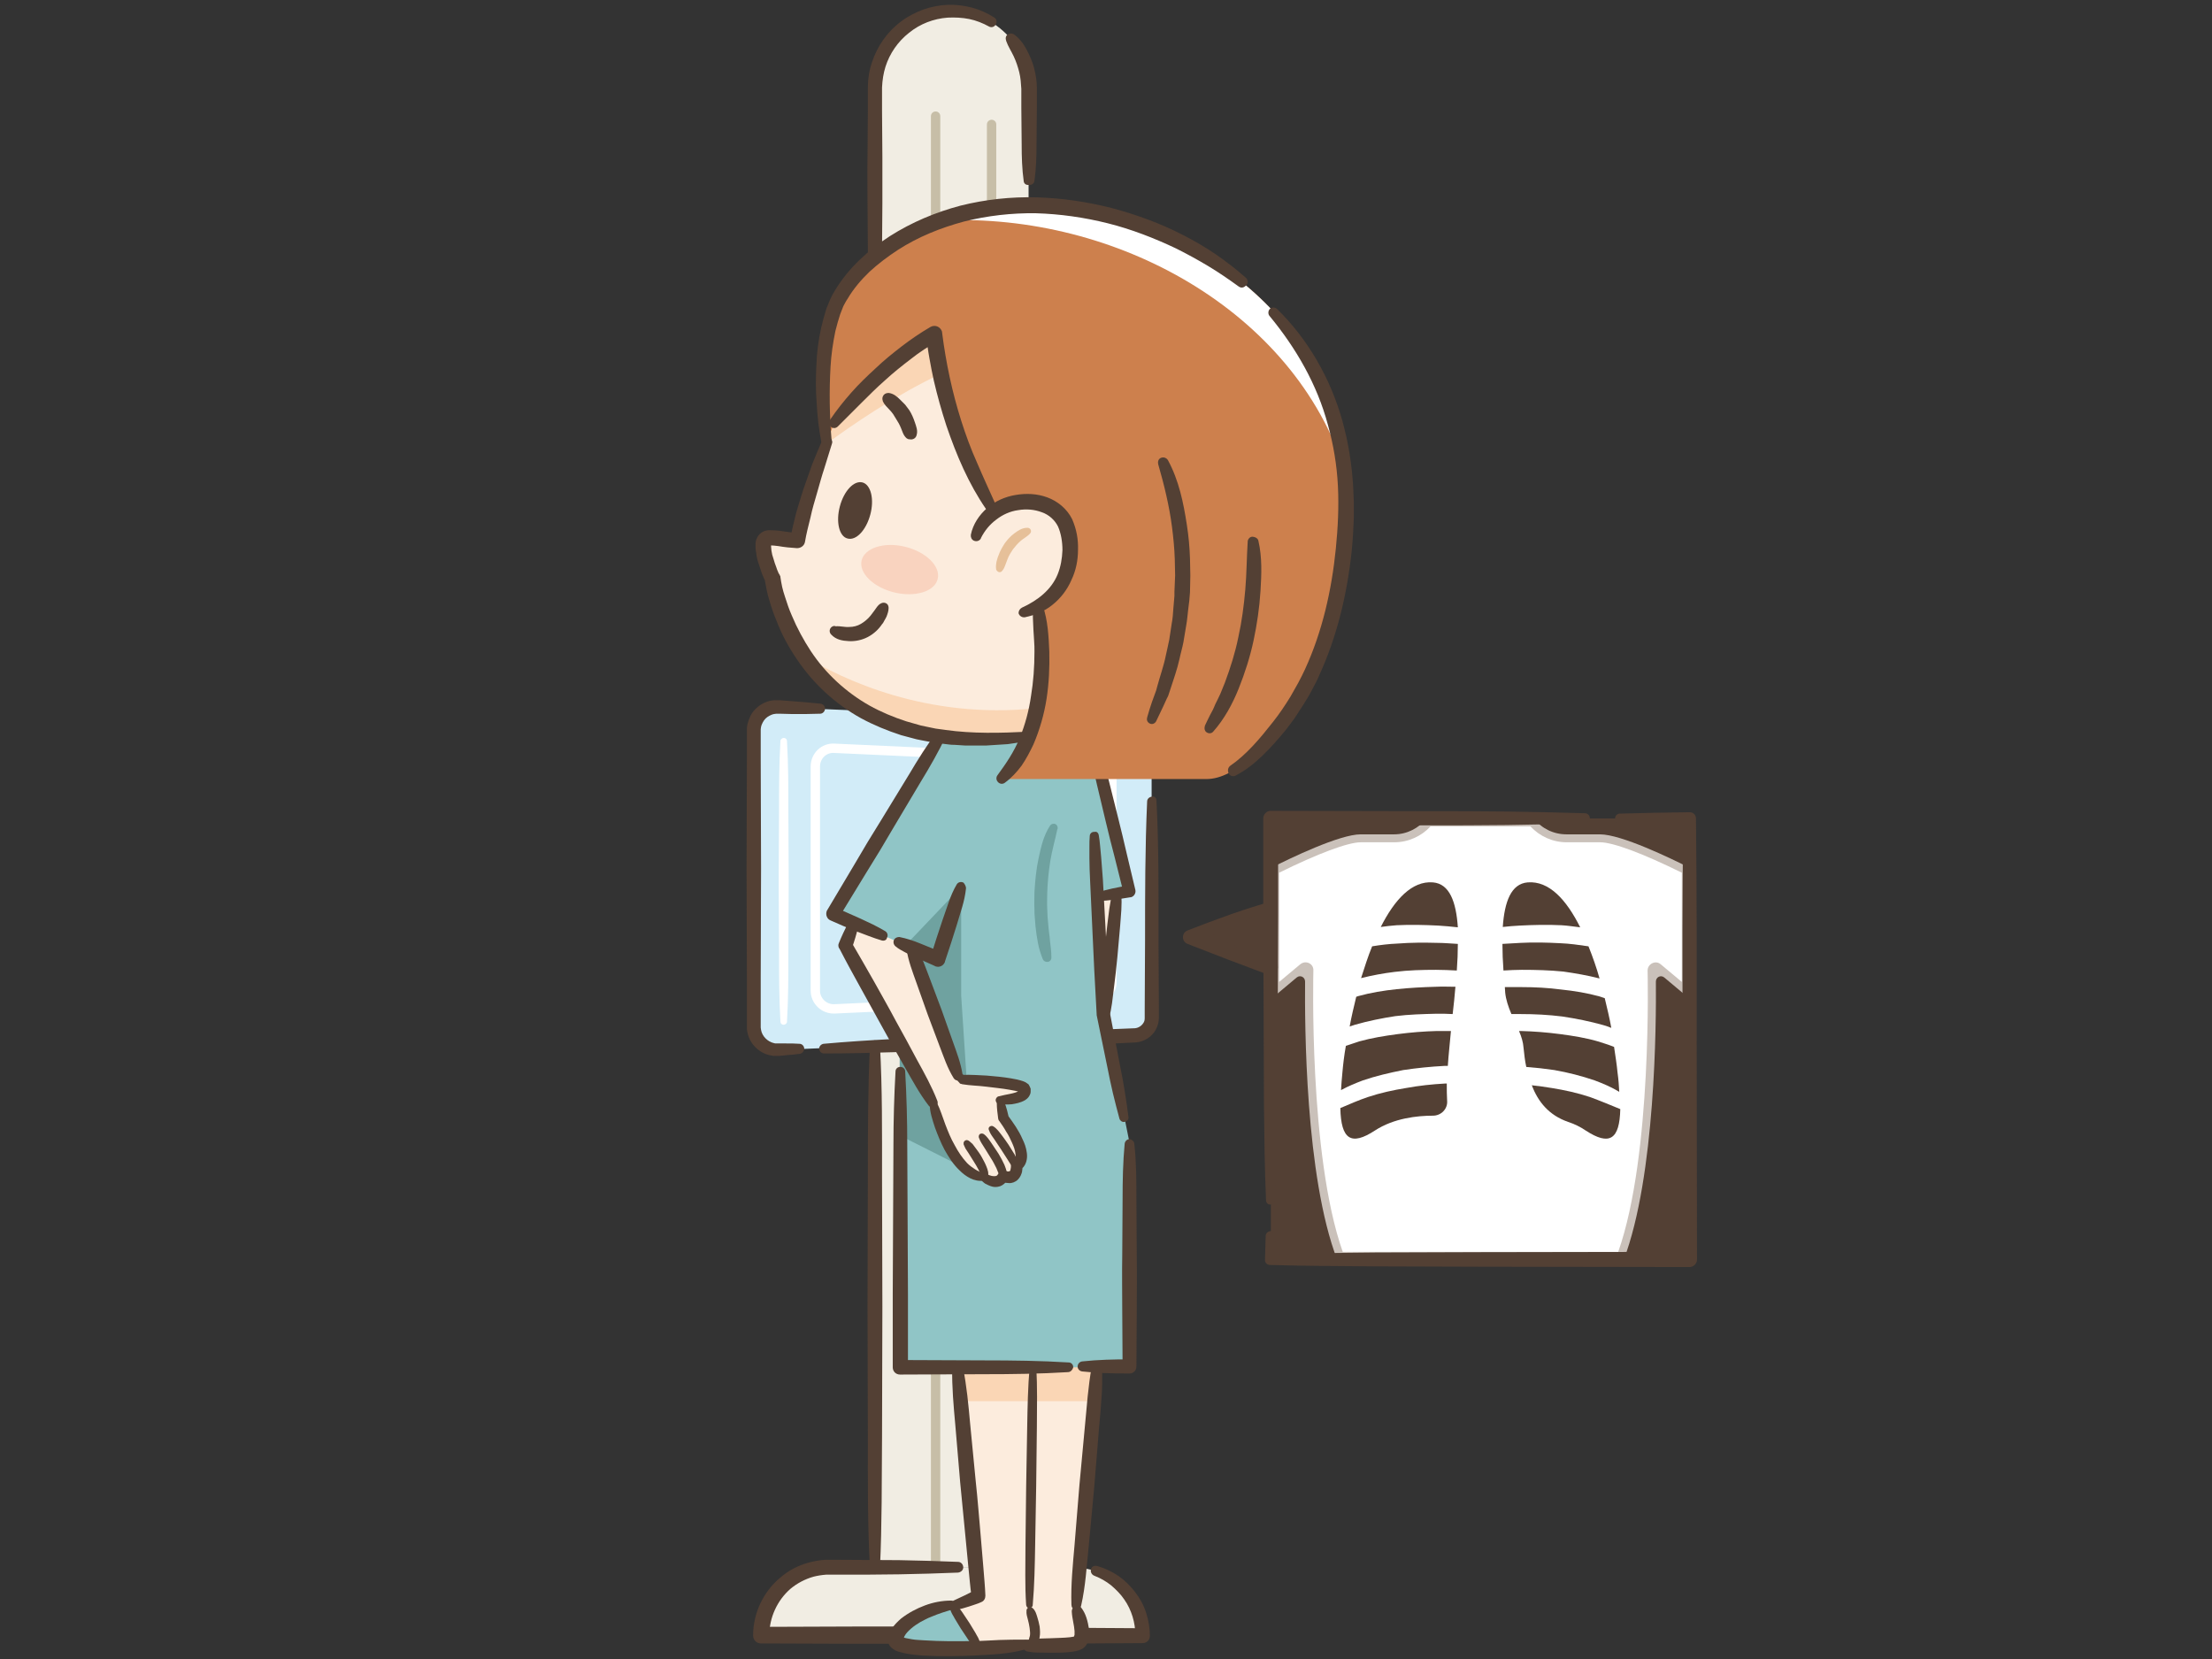 <?xml version="1.0" encoding="utf-8"?>
<!-- Generator: Adobe Illustrator 24.0.1, SVG Export Plug-In . SVG Version: 6.00 Build 0)  -->
<svg version="1.1" id="レイヤー_1" xmlns="http://www.w3.org/2000/svg" xmlns:xlink="http://www.w3.org/1999/xlink" x="0px"
	 y="0px" viewBox="0 0 640 480" style="enable-background:new 0 0 640 480;" xml:space="preserve">
<rect x="0" y="0" width="640" height="480" fill="#333333" stroke="none"/>
<style type="text/css">
	.st0{fill:#F1EDE3;}
	.st1{fill:#D2ECF8;}
	.st2{fill:none;stroke:#C7BEA7;stroke-width:2.706;stroke-linecap:round;stroke-linejoin:round;}
	.st3{fill:#534034;}
	.st4{fill:none;stroke:#FFFFFF;stroke-width:2.706;stroke-miterlimit:10;}
	.st5{fill:#FFFFFF;}
	.st6{fill:#90C5C6;}
	.st7{fill:#FCECDD;}
	.st8{fill:#6FA2A0;}
	.st9{fill:#FAD6B5;}
	.st10{fill:#CD804D;}
	.st11{fill:#F9D3BF;}
	.st12{fill:#E6C099;}
	.st13{fill:#CAC1BA;}
</style>
<g>
	<g>
		<g>
			<g>
				<path class="st0" d="M330.6,473.3H220.2c0-5.4,2.2-10.4,5.8-13.9c3.6-3.6,8.5-5.8,14-5.8h13.2h57.7
					C321.8,453.6,330.6,462.4,330.6,473.3z"/>
				<polygon class="st0" points="297.6,300.7 297.6,453.6 253.2,453.6 253.2,302.5 				"/>
				<path class="st1" d="M333.2,214.1v80.1c0,2.8-2.2,5.1-5,5.2l-30.5,1.3l-44.5,1.9l-28.1,1.2c-3.8,0.1-7.1-2.9-7.1-6.8v-85.6
					c0-3.9,3.2-6.9,7.1-6.8l28.1,1.2l44.5,1.9l30.5,1.3C331,209,333.2,211.3,333.2,214.1z"/>
				<path class="st0" d="M297.6,207.6L297.6,207.6l-44.5-1.8v0V26.1c0-10.4,6.9-20,17.1-22.3c14.5-3.2,27.4,7.7,27.4,21.7V207.6z"/>
			</g>
			<line class="st2" x1="270.7" y1="206.3" x2="270.7" y2="33.6"/>
			<line class="st2" x1="286.9" y1="206.3" x2="286.9" y2="36"/>
			<line class="st2" x1="270.7" y1="453.6" x2="270.7" y2="301.7"/>
			<line class="st2" x1="286.9" y1="453.6" x2="286.9" y2="301.7"/>
			<g>
				<g>
					<path class="st3" d="M296.2,453.6c-0.7-12.7-0.6-25.5-0.6-38.2l-0.1-38.2l0.1-38.2c0.1-12.7,0-25.5,0.6-38.2
						c0-0.8,0.7-1.4,1.5-1.4c0.7,0,1.3,0.6,1.4,1.4c0.7,12.7,0.6,25.5,0.6,38.2l0.1,38.2l-0.1,38.2c0,12.7,0,25.5-0.6,38.2
						c0,0.8-0.7,1.4-1.5,1.4C296.8,454.9,296.3,454.3,296.2,453.6z"/>
				</g>
				<g>
					<g>
						<path class="st3" d="M286.2,7.7c-1.8-1-3.8-1.8-5.8-2.2c-2-0.4-4.1-0.5-6.2-0.4c-4.1,0.3-8,1.8-11.2,4.4
							c-3.2,2.5-5.6,6-6.8,9.8c-0.6,1.9-0.9,3.9-1,6l0,6.7l0.1,13.4c0,4.5,0,8.9,0,13.4l-0.1,13.4c0,4.5-0.1,8.9-0.6,13.4
							c-0.1,0.8-0.8,1.4-1.6,1.3c-0.7-0.1-1.2-0.6-1.3-1.3c-0.5-4.5-0.6-8.9-0.6-13.4L251,58.7c0-4.5-0.1-8.9,0-13.4l0.1-13.4l0-6.7
							c0-2.4,0.4-4.9,1.2-7.2c1.5-4.6,4.4-8.8,8.3-11.7c1.9-1.5,4.1-2.6,6.4-3.5c2.3-0.8,4.7-1.3,7.1-1.4c2.4-0.1,4.8,0.2,7.1,0.8
							c2.3,0.6,4.5,1.6,6.5,2.9c0.7,0.4,0.8,1.3,0.4,2C287.6,7.9,286.8,8,286.2,7.7L286.2,7.7z"/>
					</g>
				</g>
				<g>
					<g>
						<path class="st3" d="M296.2,52.5c-0.5-3.6-0.6-7.2-0.6-10.7L295.5,31c0-1.8,0-3.6,0-5.3c-0.1-1.6-0.2-3.2-0.6-4.8
							c-0.4-1.6-0.9-3.1-1.6-4.6c-0.7-1.5-1.6-2.8-2.2-4.5l0-0.1c-0.3-0.8,0-1.6,0.8-1.9c0.5-0.2,1-0.1,1.4,0.1
							c1.6,1.1,2.8,2.7,3.7,4.4c0.9,1.7,1.7,3.5,2.2,5.4c0.5,1.9,0.8,3.8,0.8,5.8l0,5.4l-0.1,10.7c0,3.6-0.1,7.2-0.6,10.7
							c-0.1,0.8-0.8,1.3-1.6,1.2C296.8,53.6,296.3,53.1,296.2,52.5z"/>
					</g>
				</g>
				<g>
					<path class="st3" d="M254.6,302.5c0.7,12.6,0.6,25.2,0.6,37.8l0.1,37.8l-0.1,37.8c-0.1,12.6,0,25.2-0.6,37.8
						c0,0.8-0.7,1.4-1.5,1.4c-0.7,0-1.3-0.6-1.4-1.4c-0.7-12.6-0.6-25.2-0.6-37.8L251,378l0.1-37.8c0-12.6,0-25.2,0.6-37.8
						c0-0.8,0.7-1.4,1.5-1.4C254,301.2,254.5,301.8,254.6,302.5z"/>
				</g>
				<g>
					<path class="st3" d="M231.4,304.9c-1.3,0.2-2.6,0.3-3.9,0.4l-2,0.2c-0.3,0-0.7,0-1.1,0c-0.4,0-0.8,0-1.2-0.1
						c-3.3-0.5-6.2-3.2-6.9-6.5c-0.1-0.4-0.2-0.8-0.2-1.3l0-0.6l0-0.5l0-2l0-3.9l0-7.9l-0.1-31.5l0.1-31.5l0-7.9l0-0.5l0-0.6
						c0-0.4,0.1-0.8,0.2-1.3c0.2-0.8,0.5-1.6,0.9-2.4c0.8-1.5,2.1-2.7,3.6-3.5c0.8-0.4,1.6-0.7,2.4-0.8c0.4-0.1,0.8-0.1,1.3-0.1
						l0.6,0c0.2,0,0.3,0,0.5,0l3.9,0.3c2.6,0.2,5.2,0.4,7.9,0.7c0.8,0.1,1.4,0.8,1.3,1.6c-0.1,0.7-0.7,1.3-1.4,1.3
						c-2.6,0.1-5.3,0.1-7.9,0.1l-3.9-0.1c-0.2,0-0.3,0-0.5,0l-0.4,0c-0.2,0-0.5,0.1-0.7,0.1c-0.5,0.1-0.9,0.3-1.3,0.5
						c-0.4,0.2-0.8,0.5-1.1,0.8c-0.3,0.3-0.6,0.7-0.8,1.1c-0.2,0.4-0.4,0.8-0.5,1.3c0,0.2-0.1,0.4-0.1,0.7l0,0.3l0,0.5l0,7.9
						l0.1,31.5l-0.1,31.5l0,7.9l0,3.9l0,2l0,0.5l0,0.3c0,0.2,0.1,0.5,0.1,0.7c0.3,1.8,1.9,3.4,3.7,3.8c0.2,0.1,0.5,0.1,0.7,0.1
						c0.2,0,0.5,0,0.8,0l2,0c1.3,0,2.6,0,3.9,0.1c0.8,0,1.4,0.7,1.4,1.5C232.6,304.2,232.1,304.8,231.4,304.9z"/>
				</g>
				<g>
					<path class="st3" d="M334.6,231.6c0.7,13.4,0.6,26.8,0.6,40.2l0.1,20.1l0,1.3l0,0.6c0,0.2,0,0.4,0,0.7c0,1.2-0.3,2.3-0.9,3.4
						c-1.1,2.1-3.4,3.5-5.7,3.7l-10.1,0.5l-40.1,1.6c-13.4,0.5-26.7,1.1-40.1,1.1c-0.8,0-1.4-0.7-1.4-1.4c0-0.7,0.6-1.3,1.3-1.4
						c13.3-1.2,26.7-1.7,40.1-2.3l40.1-1.8l9.9-0.4c1-0.1,1.9-0.7,2.4-1.5c0.3-0.4,0.4-0.9,0.4-1.4l0-2.4l0.1-20.1
						c0-13.4,0-26.8,0.6-40.2c0-0.8,0.7-1.4,1.5-1.4C334,230.3,334.6,230.9,334.6,231.6z"/>
				</g>
				<g>
					<path class="st3" d="M253.2,204.3c7.4-0.4,14.7,0,22,0.3l22,0.8l22,1l5.5,0.3l2.7,0.1c0.5,0,0.9,0,1.6,0.1
						c0.6,0.1,1.3,0.3,1.8,0.5c2.3,1,4,3.3,4.2,5.8c0,0.3,0,0.6,0,0.9l0,0.7c0,0.5-0.1,0.9-0.1,1.4c-0.1,0.9-0.1,1.8-0.2,2.7
						c-0.1,0.8-0.8,1.4-1.6,1.3c-0.7-0.1-1.2-0.6-1.3-1.3c-0.1-0.9-0.2-1.8-0.2-2.7c0-0.5-0.1-0.9-0.1-1.4l0-0.7
						c0-0.2,0-0.3-0.1-0.5c-0.2-1.2-1.1-2.2-2.1-2.6c-0.6-0.2-0.9-0.2-2-0.3l-2.7-0.1l-5.5-0.2l-22-0.8l-22-1
						c-7.3-0.4-14.6-0.6-21.9-1.6c-0.8-0.1-1.3-0.8-1.2-1.6C252,204.8,252.5,204.3,253.2,204.3z"/>
				</g>
				<path class="st4" d="M241.4,216.5l76.5,3.5c2.1,0.1,3.8,1.9,3.8,4v60.4c0,2.1-1.7,3.9-3.8,4l-76.5,3.5c-3,0.1-5.5-2.3-5.5-5.3
					v-64.8C235.9,218.7,238.4,216.3,241.4,216.5z"/>
				<g>
					<path class="st3" d="M317.5,453.1c2.1,0.6,4.2,1.6,6,2.8c1.9,1.3,3.5,2.9,4.9,4.7c1.4,1.8,2.5,3.8,3.2,6
						c0.7,2.2,1.1,4.4,1.1,6.7c0,1.2-0.9,2.1-2.1,2.1l0,0c-9.2,0.1-18.4,0.1-27.6,0.1l-27.6,0.1l-27.6,0l-27.6-0.1
						c-1.3,0-2.3-1-2.3-2.3c0-6.4,2.9-12.6,7.8-16.7c2.4-2.1,5.3-3.6,8.3-4.4c1.5-0.4,3.1-0.7,4.7-0.8c0.4,0,0.8,0,1.2,0l1.1,0
						l2.1,0c5.7,0,11.4,0.1,17.1,0.1l8.5,0.2c2.8,0.1,5.7,0.2,8.5,0.3c0.9,0,1.5,0.8,1.5,1.6c0,0.8-0.7,1.4-1.5,1.5
						c-2.8,0.1-5.7,0.2-8.5,0.3l-8.5,0.2c-5.7,0.1-11.4,0.1-17.1,0.1l-2.1,0l-1.1,0l-0.9,0c-1.3,0.1-2.5,0.3-3.7,0.6
						c-2.4,0.7-4.7,1.9-6.6,3.5c-3.8,3.3-6.1,8.3-6.1,13.3l-2.3-2.3l27.6-0.1l27.6,0L303,471c9.2,0,18.4,0,27.6,0.1l-2.1,2.1
						c0-3.7-1.1-7.4-3.2-10.4c-1-1.5-2.4-2.9-3.8-4.1c-1.5-1.2-3.1-2.1-4.9-2.8l0,0c-0.8-0.3-1.2-1.2-0.9-2
						C315.9,453.2,316.7,452.9,317.5,453.1z"/>
				</g>
				<g>
					<path class="st5" d="M225.8,295.6c-0.4-6.8-0.4-13.6-0.4-20.3l-0.1-20.3l0.1-20.3c0-6.8,0-13.6,0.4-20.3c0-0.5,0.5-0.9,1-0.9
						c0.5,0,0.9,0.4,0.9,0.9c0.4,6.8,0.4,13.6,0.4,20.3l0.1,20.3l-0.1,20.3c0,6.8,0,13.6-0.4,20.3c0,0.5-0.5,0.9-1,0.9
						C226.2,296.5,225.8,296.1,225.8,295.6z"/>
				</g>
			</g>
		</g>
		<g>
			<g>
				<path class="st6" d="M275.8,464.9l6.8,11.1l0,0.7c-10.8,0.4-23.4,0.2-23.4-2.3c0-4.3,8.1-8.9,15.1-10.1l2.2,0.1L275.8,464.9z"/>
				<path class="st7" d="M276.6,464.4c4-1.4,6.7-2.7,6.7-2.7l-6.1-66.1h21.7c0,1.2-1,68.9-1,68.9v1.1c0,0,3.5,8.8,0,9.8
					c-0.3,0.1-0.7,0.2-1.2,0.2h0c-2.6,0.4-8,0.8-13.9,1.1l0-0.7l-6.8-11.1L276.6,464.4z"/>
				<path class="st7" d="M297.8,475.4c3.5-1,0-9.8,0-9.8v-1.1c0,0,1-67.7,1-68.9h18.6c0,1.2-6,68.9-6,68.9v1.1c0,0,3.5,8.8,0,9.8
					c-2,0.6-6.2,0.6-13.8,0.6l-1.1-0.4C297.1,475.6,297.6,475.5,297.8,475.4z"/>
				<polygon class="st7" points="323.2,258.5 319.6,294.7 319.6,294.7 319.3,293.4 317.5,259.5 				"/>
				<path class="st7" d="M290.2,340.9c-1.1,1.9-3.8,1.4-5.7-0.3c-10-0.7-14.5-21.3-14.5-21.3l-8.2-14.8l-17-30.8l2.2-6l0.3-0.6
					l16.3,7.1l13.6,37.2l1.2,1c0,0,18.1,0.9,18.2,2.9c0.3,2.6-5.1,3-7.1,3.1c-0.5,0-0.7,0-0.7,0l0.7,0.9l0.8,4.4
					c0,0,8.2,11,3.8,13.5c0,0,0.5,4.8-3.8,3.3C290.3,340.6,290.2,340.8,290.2,340.9z"/>
				<path class="st6" d="M284.5,340.6c1.9,1.7,4.6,2.2,5.7,0.3c0.1-0.1,0.1-0.2,0.2-0.4c4.4,1.5,3.8-3.3,3.8-3.3
					c4.4-2.5-3.8-13.5-3.8-13.5l-0.8-4.4l-0.7-0.9c0,0,0.2,0,0.7,0c1.9-0.1,7.4-0.4,7.1-3.1c-0.2-2-18.2-2.9-18.2-2.9l-1.2-1
					l-13.6-37.2l-16.3-7.1l-6.1-2.6l31.5-52.4l28.7-4.9l15.2,9l10.2,41.8l-3.7,0.6l-5.6,1l1.8,33.9l0.2,1.3l7.3,36.3v64.6h-9.3
					h-18.6h-21.7h-16.9v-90.3l1.4-0.8l8.2,14.8C270,319.3,274.4,339.8,284.5,340.6z"/>
			</g>
			<path class="st8" d="M260.3,301.4v27.1l27,13.6c0,0-11.1-2.9-13.5-11.7c-2.4-8.8-3.8-11.1-3.8-11.1L260.3,301.4z"/>
			<polygon class="st8" points="262,273.5 278.1,256.6 278.1,288.1 279.7,312.5 277.2,311.4 264.5,274.8 			"/>
			<g>
				<path class="st8" d="M305.9,240c-0.6,2.9-1.5,6-2,9c-0.5,3.1-0.8,6.2-0.9,9.3c0,1.6-0.1,3.1,0,4.7l0.1,2.3l0.2,2.3
					c0.1,1.6,0.4,3.1,0.5,4.7c0.2,1.6,0.4,3.1,0.4,4.7l0,0.1c0,0.7-0.6,1.3-1.3,1.2c-0.5,0-1-0.3-1.2-0.8c-0.6-1.5-1.1-3.1-1.4-4.7
					c-0.1-0.8-0.3-1.6-0.4-2.4c-0.1-0.8-0.2-1.6-0.3-2.4l-0.2-2.5c-0.1-0.8-0.1-1.6-0.1-2.5c-0.1-1.6,0-3.3,0-4.9
					c0.2-3.3,0.5-6.6,1.2-9.8c0.7-3.2,1.4-6.5,3.3-9.4c0.4-0.6,1.2-0.7,1.7-0.4c0.4,0.3,0.6,0.8,0.5,1.3L305.9,240z"/>
			</g>
			<polygon class="st9" points="277.2,395.6 278.1,405.4 316.6,405.4 317.5,395.6 			"/>
			<g>
				<g>
					<path class="st3" d="M317.8,215.9c1.3,3.4,2.2,6.8,3.1,10.3l2.6,10.4c0.9,3.5,1.7,7,2.5,10.4l2.5,10.5l0,0
						c0.2,0.9-0.4,1.9-1.3,2.1c0,0-0.1,0-0.1,0c-3.1,0.5-6.2,1-9.4,1.1c-0.7,0-1.3-0.5-1.3-1.2c0-0.6,0.4-1.1,0.9-1.2
						c3-1,6.1-1.6,9.2-2.1l-1.4,2.2l-2.6-10.4c-0.9-3.5-1.8-6.9-2.6-10.4l-2.5-10.5c-0.8-3.5-1.7-7-2-10.6c-0.1-0.7,0.4-1.3,1.1-1.4
						C317.1,215,317.6,215.3,317.8,215.9z"/>
				</g>
				<g>
					<path class="st3" d="M255.1,272.1c-1.3-0.4-2.5-0.8-3.8-1.3c-1.2-0.5-2.5-0.9-3.7-1.4c-2.5-1-4.9-2-7.3-3.1
						c-1-0.4-1.5-1.6-1.1-2.7c0-0.1,0.1-0.2,0.1-0.2l0,0l7.8-13.1l3.9-6.6l4-6.5l8-13.1c2.6-4.4,5.3-8.7,8.4-12.8
						c0.5-0.6,1.4-0.8,2-0.3c0.5,0.4,0.7,1.2,0.4,1.8c-2.2,4.6-4.7,9-7.4,13.4l-7.8,13.1l-3.9,6.6l-4,6.5l-8,13.1l-0.9-2.9
						c2.4,1.1,4.8,2.1,7.2,3.2c1.2,0.6,2.4,1.1,3.6,1.7c1.2,0.6,2.3,1.2,3.5,1.9c0.7,0.4,0.9,1.3,0.5,2
						C256.5,272,255.8,272.3,255.1,272.1z"/>
				</g>
				<g>
					<path class="st3" d="M279.5,257c-0.2,1.9-0.6,3.7-1.1,5.4l-1.6,5.3c-1.1,3.5-2.2,7-3.4,10.5l0,0.1c-0.4,1.1-1.6,1.7-2.7,1.3
						c-0.1,0-0.1,0-0.2-0.1l-5.8-2.6c-1-0.4-1.9-0.9-2.9-1.4c-0.9-0.5-1.9-1-2.7-1.7c-0.6-0.5-0.8-1.4-0.3-2.1
						c0.3-0.4,0.9-0.6,1.4-0.6c1.1,0.2,2.1,0.5,3.1,0.8c1,0.3,2,0.7,3,1.1l5.9,2.4l-2.9,1.3c1.1-3.5,2.2-7,3.4-10.5l1.8-5.2
						c0.6-1.7,1.3-3.4,2.3-5.1c0.4-0.7,1.3-0.9,2-0.5C279.2,255.9,279.5,256.5,279.5,257z"/>
				</g>
				<g>
					<path class="st3" d="M309,397c-8.1,0.5-16.2,0.6-24.3,0.6l-24.3,0.1c-1.2,0-2.1-0.9-2.1-2.1v0v0l0-21.4l0.1-21.4l0.1-21.4
						c0-7.1,0.2-14.3,0.6-21.4c0-0.8,0.7-1.4,1.5-1.3c0.7,0,1.3,0.6,1.3,1.3c0.4,7.1,0.6,14.3,0.6,21.4l0.1,21.4l0.1,21.4l0,21.4
						l-2.1-2.1l24.3,0.1c8.1,0,16.2,0.1,24.3,0.6c0.8,0,1.4,0.7,1.3,1.5C310.3,396.4,309.7,397,309,397z"/>
				</g>
				<g>
					<path class="st3" d="M328.2,331c0.6,5.4,0.6,10.8,0.6,16.1l0.1,16.1c0.1,5.4,0,10.8,0,16.1l-0.1,16.1l0,0c0,1.1-0.9,2-2,2
						c-4.6,0-9.2-0.1-13.7-0.6c-0.8-0.1-1.4-0.8-1.3-1.6c0.1-0.7,0.6-1.2,1.3-1.3c4.6-0.5,9.2-0.6,13.7-0.6l-2,2l-0.1-16.1
						c0-5.4-0.1-10.8,0-16.1l0.1-16.1c0-5.4,0.1-10.8,0.6-16.1c0.1-0.8,0.8-1.4,1.6-1.3C327.6,329.8,328.2,330.3,328.2,331z"/>
				</g>
				<g>
					<path class="st3" d="M317.9,241.6c0.2,1.1,0.3,2.1,0.4,3.2l0.3,3.2c0.2,2.2,0.3,4.3,0.5,6.5l0.7,12.9l0.7,12.9
						c0.3,4.3,0.4,8.6,0.6,12.9l0-0.3l2.9,15.1c0.5,2.5,1,5,1.4,7.6c0.4,2.5,0.8,5.1,1.1,7.6c0.1,0.7-0.4,1.3-1.2,1.4
						c-0.6,0.1-1.2-0.3-1.4-0.9c-0.7-2.5-1.3-5-1.9-7.4c-0.6-2.5-1.1-5-1.6-7.5l-3.1-15.1c0-0.1,0-0.2,0-0.2l0,0
						c-0.2-4.3-0.5-8.6-0.7-12.9l-0.6-12.9l-0.6-12.9c-0.1-2.2-0.2-4.3-0.2-6.5l0-3.2c0-1.1,0-2.2,0.1-3.2c0-0.7,0.6-1.3,1.4-1.2
						C317.3,240.5,317.8,241,317.9,241.6z"/>
				</g>
				<g>
					<path class="st3" d="M271.1,319.1c1,2,1.6,4.1,2.4,6.2c0.8,2.1,1.6,4.1,2.7,6c1,1.9,2.2,3.7,3.6,5.2c0.7,0.7,1.5,1.3,2.3,1.8
						c0.8,0.5,1.6,0.9,2.6,1.2l0.1,0c0.6,0.2,0.9,0.9,0.7,1.4c-0.1,0.4-0.5,0.7-0.9,0.7c-1.3,0.2-2.7-0.1-3.9-0.7
						c-1.2-0.6-2.2-1.4-3.1-2.3c-1.8-1.7-3.1-3.8-4.3-5.9c-1.1-2.1-2-4.3-2.8-6.5c-0.7-2.2-1.5-4.4-1.5-6.8c0-0.6,0.5-1.1,1.1-1.1
						C270.5,318.4,270.9,318.6,271.1,319.1L271.1,319.1z"/>
				</g>
				<g>
					<path class="st3" d="M277.9,310.5c0.5,0.3,1,0.5,1.4,0.8l-0.8-0.3c2.4-0.1,4.7,0.1,7,0.2c2.3,0.2,4.7,0.4,7,0.8
						c1.2,0.2,2.3,0.4,3.7,0.9c0.3,0.1,0.7,0.3,1.2,0.7c0.2,0.1,0.3,0.3,0.4,0.5c0.1,0.2,0.3,0.6,0.4,0.9c0,0.3,0,0.6,0,0.9
						c0,0.3-0.1,0.6-0.2,0.8c-0.1,0.3-0.3,0.5-0.4,0.7c-0.3,0.4-0.7,0.7-1,0.9c-1.4,0.8-2.7,1-3.9,1.2c-1.3,0.1-2.5,0.1-3.7-0.1
						c-0.6-0.1-1-0.7-0.9-1.3c0.1-0.4,0.4-0.8,0.8-0.9l0.1,0c1.1-0.3,2.2-0.5,3.2-0.7c1-0.2,2.1-0.5,2.7-0.9
						c0.1-0.1,0.2-0.2,0.3-0.2c0,0,0,0,0,0c0,0,0,0,0,0c0,0,0-0.1,0,0c0,0.2,0.1,0.5,0.2,0.5c0,0.1,0.1,0.1,0.1,0.2
						c0,0-0.1-0.1-0.3-0.1c-0.8-0.3-2-0.5-3.1-0.7c-2.2-0.4-4.5-0.6-6.8-0.9c-2.3-0.3-4.6-0.3-6.9-0.7l-0.3-0.1
						c-0.2,0-0.4-0.1-0.5-0.3c-0.4-0.4-0.7-0.8-1.1-1.2c-0.4-0.5-0.3-1.2,0.2-1.6C277,310.3,277.5,310.3,277.9,310.5z"/>
				</g>
				<g>
					<path class="st3" d="M290.7,319.1c0.5,1.4,0.9,2.9,1.2,4.3l-0.3-0.7c0.8,1.1,1.5,2.1,2.3,3.3c0.7,1.1,1.4,2.3,1.9,3.5
						c0.6,1.2,1.1,2.5,1.3,4.1c0.1,0.8,0.1,1.6-0.2,2.6c-0.3,1-1,1.9-1.9,2.4l0.8-1.6c0.1,0.8,0,1.4-0.1,2.1
						c-0.2,0.7-0.5,1.5-1.2,2.2c-0.7,0.7-1.8,1.1-2.6,1c-0.4,0-0.8-0.1-1.2-0.1l-1-0.3l2-0.9c-0.1,0.2-0.3,0.5-0.4,0.7l0.1-0.2
						c-0.4,0.7-1.2,1.4-2,1.7c-0.9,0.3-1.7,0.3-2.4,0.1c-0.7-0.2-1.3-0.5-1.9-0.8c-0.6-0.4-1-0.8-1.4-1.3c-0.4-0.5-0.3-1.2,0.1-1.6
						c0.4-0.3,0.8-0.3,1.2-0.1l0.1,0c0.8,0.4,1.7,0.8,2.4,0.8c0.4,0,0.6,0,0.8-0.1c0.2-0.1,0.3-0.2,0.4-0.4l0.1-0.2c0,0,0,0,0,0
						l2-0.9l0.6,0.2c0.1,0,0.3,0.1,0.5,0c0.3,0,0.3-0.1,0.3-0.1c0.1-0.1,0.2-0.3,0.2-0.6c0.1-0.3,0.1-0.8,0.1-1.1
						c-0.1-0.6,0.2-1.2,0.8-1.6l0.1,0c0.2-0.1,0.3-0.2,0.4-0.5c0.1-0.3,0.1-0.7,0-1.2c-0.1-1-0.5-2.1-1-3.2c-0.5-1.1-1-2.2-1.7-3.2
						c-0.6-1.1-1.3-2.1-2-3.1l-0.1-0.1c-0.1-0.2-0.2-0.4-0.2-0.6c-0.2-1.5-0.4-3-0.4-4.5c0-0.6,0.5-1.1,1.1-1.1
						C290.1,318.4,290.5,318.7,290.7,319.1z"/>
				</g>
				<g>
					<path class="st3" d="M284.3,339.7c-0.3,0-0.2,0-0.3,0.1c-0.1,0-0.1,0.1-0.1,0.1c-0.1,0-0.1,0-0.1,0c0-0.1-0.1-0.2-0.2-0.4
						c-0.1-0.3-0.3-0.7-0.5-1.1c-0.4-0.8-0.9-1.6-1.4-2.4c-0.5-0.8-1-1.6-1.5-2.4c-0.3-0.4-0.5-0.8-0.8-1.2
						c-0.2-0.4-0.4-0.8-0.6-1.3l0-0.1c-0.1-0.5,0.2-1,0.7-1.1c0.2-0.1,0.5,0,0.7,0.1c0.5,0.3,0.8,0.7,1.2,1c0.3,0.4,0.6,0.8,0.9,1.2
						c0.6,0.8,1.2,1.6,1.7,2.5c0.5,0.9,1,1.8,1.4,2.8c0.2,0.5,0.4,1,0.5,1.6c0,0.3,0.1,0.7,0,1.1c-0.1,0.2-0.1,0.4-0.3,0.7
						c-0.1,0.1-0.2,0.3-0.3,0.4c-0.2,0.1-0.3,0.2-0.6,0.3c-0.5,0.1-0.9-0.2-1-0.7C283.6,340.3,283.9,339.8,284.3,339.7z"/>
				</g>
				<g>
					<path class="st3" d="M289.4,340.3c-0.1,0.1-0.1,0-0.1,0.1c0,0,0,0,0,0c0,0,0,0,0,0l0,0.1c-0.1,0-0.1-0.2-0.2-0.4l-0.2-0.6
						c-0.2-0.5-0.4-1-0.6-1.5c-0.5-1-1-2-1.6-2.9c-0.6-1-1.2-1.9-1.8-2.9c-0.6-1-1.3-1.9-1.7-3.1l0,0c-0.1-0.5,0.1-1,0.6-1.1
						c0.3-0.1,0.6,0,0.8,0.1c1,0.7,1.6,1.7,2.3,2.7c0.7,1,1.3,2,2,3c0.6,1,1.2,2.1,1.7,3.2c0.2,0.6,0.5,1.2,0.6,1.8
						c0.1,0.3,0.1,0.7,0.1,1.1c0,0.4,0,0.8-0.3,1.4l0,0.1c-0.1,0.1-0.1,0.2-0.2,0.2c0,0-0.1,0.1-0.2,0.1c-0.1,0.1-0.1,0.1-0.3,0.2
						c-0.4,0.2-0.9,0-1.1-0.4C288.8,341,289,340.5,289.4,340.3z"/>
				</g>
				<g>
					<path class="st3" d="M293.3,338c-0.8-0.8-1.3-1.8-1.9-2.7c-0.6-0.9-1.2-1.9-1.8-2.8c-0.6-0.9-1.2-1.8-1.8-2.7
						c-0.6-0.9-1.3-1.7-1.7-2.9l0,0c-0.2-0.5,0.1-1,0.6-1.1c0.3-0.1,0.5,0,0.7,0.1c1,0.6,1.7,1.6,2.4,2.5c0.7,0.9,1.3,1.8,2,2.8
						c0.6,1,1.2,1.9,1.8,2.9c0.5,1,1.1,2,1.3,3.2c0.1,0.5-0.3,0.9-0.8,1C293.8,338.4,293.6,338.3,293.3,338L293.3,338z"/>
				</g>
				<g>
					<path class="st3" d="M248.3,268.2c-0.5,2.1-1.1,4.1-1.8,6.1l-0.1-1.6c2.2,3.7,4.3,7.5,6.5,11.3c2.1,3.8,4.3,7.6,6.3,11.4
						c2.1,3.8,4.2,7.6,6.2,11.4c2.1,3.8,4.2,7.6,5.8,11.7c0.3,0.7-0.1,1.6-0.8,1.9c-0.6,0.2-1.3,0-1.7-0.5
						c-2.7-3.5-4.7-7.3-6.9-11.1c-2.2-3.8-4.3-7.6-6.4-11.4c-2.1-3.8-4.2-7.6-6.3-11.4c-2.1-3.8-4.2-7.6-6.2-11.5l-0.1-0.1
						c-0.3-0.5-0.3-1.1-0.1-1.5c0.8-2,1.7-3.9,2.7-5.8c0.4-0.7,1.3-1,2-0.6C248.2,267,248.5,267.6,248.3,268.2z"/>
				</g>
				<g>
					<path class="st3" d="M264.9,273.7c1.8,2.9,2.8,6,4,9.1c1.2,3.1,2.3,6.2,3.5,9.3c1.1,3.1,2.2,6.2,3.3,9.3
						c1.1,3.1,2.3,6.2,2.8,9.5c0.1,0.8-0.4,1.5-1.2,1.7c-0.6,0.1-1.1-0.2-1.4-0.7c-1.8-2.9-2.8-6-4-9.1c-1.2-3.1-2.3-6.2-3.5-9.3
						c-1.1-3.1-2.2-6.2-3.3-9.3c-1.1-3.1-2.3-6.2-2.8-9.5c-0.1-0.8,0.4-1.5,1.2-1.7C264,272.9,264.6,273.2,264.9,273.7z"/>
				</g>
				<g>
					<path class="st3" d="M299.8,395.6c0.4,5.7,0.2,11.5,0.2,17.2l-0.2,17.2l-0.3,17.2c-0.1,5.7-0.2,11.5-0.7,17.2
						c0,0.5-0.5,0.9-1,0.9c-0.5,0-0.8-0.4-0.9-0.9c-0.4-5.7-0.2-11.5-0.2-17.2l0.2-17.2l0.3-17.2c0.1-5.7,0.2-11.5,0.7-17.2l0,0
						c0-0.5,0.5-0.9,1-0.9C299.4,394.7,299.8,395.1,299.8,395.6z"/>
				</g>
				<g>
					<path class="st3" d="M318.9,395.6c0,0.4,0,0.8,0,1.2l0,1.1c0,0.7,0,1.5,0,2.2c0,1.4-0.1,2.9-0.2,4.3c-0.2,2.9-0.4,5.7-0.7,8.6
						l-1.4,17.2l-1.6,17.2c-0.6,5.7-0.9,11.5-2.2,17.2c-0.2,0.8-0.9,1.3-1.7,1.1c-0.7-0.1-1.1-0.7-1.1-1.4
						c-0.2-5.8,0.4-11.5,0.9-17.3l1.4-17.2l1.6-17.2c0.3-2.9,0.5-5.7,0.8-8.6c0.2-1.4,0.3-2.9,0.5-4.3c0.1-0.7,0.2-1.4,0.3-2.1
						l0.2-1.1c0.1-0.3,0.1-0.6,0.2-1l0-0.2c0.2-0.8,0.9-1.3,1.7-1.1C318.4,394.4,318.9,395,318.9,395.6z"/>
				</g>
				<g>
					<path class="st3" d="M312.8,465.1c1.4,1.8,1.9,3.9,2.3,6.3c0.1,0.6,0.1,1.2,0.1,1.9c-0.1,0.7-0.2,1.5-0.7,2.3
						c-0.2,0.4-0.6,0.9-1,1.2c-0.2,0.2-0.5,0.3-0.7,0.4c-0.2,0.1-0.5,0.2-0.7,0.3c-0.6,0.2-1.2,0.3-1.8,0.4
						c-2.2,0.3-4.3,0.3-6.4,0.3c-2.1-0.1-4.1,0.1-6.2-0.3l-0.6-0.1c-0.4-0.2-0.7-0.4-1-0.7c-0.7-0.5-0.8-1.5-0.2-2.1
						c0.3-0.4,0.7-0.6,1.2-0.6c0.4,0,0.8,0,1.2,0.1l-0.6-0.1c2-0.4,4.1-0.3,6.1-0.4c2-0.1,4-0.1,5.8-0.3c0.4-0.1,0.9-0.1,1.2-0.2
						c0.1,0,0,0,0,0c0,0-0.1,0.1-0.1,0.1c0,0,0.1-0.3,0.2-0.6c0-0.3,0-0.7,0-1.1c-0.1-1.7-0.7-3.6-0.8-5.6l0-0.1
						c0-0.8,0.6-1.5,1.5-1.5C312.1,464.5,312.5,464.7,312.8,465.1z"/>
				</g>
				<g>
					<path class="st3" d="M297.6,474.5c0.2-0.3,0.1-0.4,0.2-0.6c0.1-0.2,0.1-0.4,0.2-0.7c0.1-0.6,0-1.4-0.1-2.2
						c-0.1-0.8-0.3-1.6-0.5-2.4c-0.2-0.8-0.5-1.6-0.4-2.6l0-0.1c0.1-0.6,0.6-1,1.2-0.9c0.2,0,0.4,0.1,0.6,0.3c0.8,0.7,1,1.6,1.3,2.5
						c0.3,0.9,0.5,1.8,0.7,2.8c0.1,1,0.2,2,0,3.1c-0.1,0.6-0.3,1.2-0.7,1.8c-0.4,0.6-1.2,1-1.9,1c-0.5-0.1-0.9-0.5-0.9-1.1
						c0-0.1,0.1-0.3,0.1-0.4L297.6,474.5z"/>
				</g>
				<g>
					<path class="st3" d="M275.9,465.6c-2.2,0.6-4.4,1.3-6.5,2.2c-1.1,0.4-2.1,1-3.1,1.5c-1,0.6-1.9,1.2-2.7,1.9
						c-0.8,0.7-1.5,1.4-1.9,2.2c-0.1,0.2-0.2,0.4-0.2,0.5c0,0.2-0.1,0.3-0.1,0.4c0,0.1,0,0.1,0,0.2c0-0.2,0-0.3-0.1-0.5
						c0-0.1-0.1-0.2-0.2-0.3c-0.2-0.3-0.2-0.2-0.1-0.1c0.3,0.1,0.7,0.3,1.3,0.4c0.5,0.1,1.1,0.2,1.6,0.3c1.1,0.2,2.3,0.2,3.5,0.3
						c4.7,0.3,9.6,0.3,14.4,0.2c2.4,0,4.8-0.2,7.3-0.3c2.4-0.1,4.8-0.1,7.2-0.1l0.1,0c0.8,0,1.4,0.6,1.4,1.4c0,0.7-0.4,1.2-1.1,1.4
						c-4.9,1.4-9.8,1.5-14.8,1.8c-4.9,0.2-9.8,0.3-14.9,0c-1.3-0.1-2.5-0.2-3.8-0.4c-0.6-0.1-1.3-0.2-2-0.4
						c-0.7-0.2-1.4-0.3-2.2-0.7c-0.4-0.3-0.9-0.5-1.5-1.2c-0.1-0.2-0.3-0.5-0.4-0.7c-0.1-0.3-0.1-0.6-0.2-0.9c0-0.3,0-0.5,0.1-0.7
						c0-0.5,0.2-0.9,0.3-1.3c0.1-0.4,0.4-0.8,0.5-1.1c0.8-1.4,1.9-2.4,2.9-3.3c2.2-1.7,4.5-2.9,6.9-3.8c2.4-0.9,5-1.4,7.6-1.4
						c0.8,0,1.4,0.7,1.4,1.5C277,464.8,276.6,465.4,275.9,465.6L275.9,465.6z"/>
				</g>
				<g>
					<path class="st3" d="M278.6,395.5c1.1,5.5,1.6,11,2.1,16.5l1.6,16.5c0.6,5.5,1,11,1.5,16.5l0.7,8.3c0.2,2.8,0.5,5.5,0.6,8.3
						l0,0.1c0,0.8-0.4,1.5-1.1,1.8c-0.6,0.3-1.2,0.5-1.8,0.7c-0.6,0.2-1.2,0.4-1.8,0.6c-1.2,0.4-2.4,0.7-3.6,1
						c-0.8,0.2-1.5-0.3-1.7-1.1c-0.1-0.7,0.2-1.3,0.8-1.6l0,0l3.2-1.5l1.6-0.8l1.5-0.8l-1.1,1.9c-0.4-2.7-0.6-5.5-0.9-8.3l-0.8-8.3
						c-0.5-5.5-1.1-11-1.6-16.5l-1.4-16.5c-0.5-5.5-1-11-0.9-16.6c0-0.8,0.7-1.4,1.5-1.4C277.9,394.3,278.5,394.8,278.6,395.5z"/>
				</g>
				<g>
					<path class="st3" d="M324.4,258.7c0.3,3.1-0.1,6.1-0.3,9.1l-0.8,9c-0.3,3-0.6,6-1,9c-0.4,3-0.6,6-1.5,9c-0.2,0.7-0.9,1-1.6,0.8
						c-0.5-0.2-0.8-0.6-0.9-1.1c-0.3-3.1,0.1-6.1,0.3-9.1c0.2-3,0.5-6,0.8-9l1-9c0.4-3,0.6-6,1.5-9c0.2-0.7,0.9-1,1.6-0.8
						C324,257.7,324.3,258.2,324.4,258.7z"/>
				</g>
				<g>
					<path class="st3" d="M276.6,464.4L276.6,464.4L276.6,464.4c0.9,0.7,1.5,1.6,2.1,2.5c0.6,0.9,1.2,1.8,1.8,2.7
						c0.6,0.9,1.1,1.9,1.7,2.8c0.5,1,1.2,1.8,1.3,3c0.1,0.6-0.3,1.1-0.9,1.2c-0.3,0-0.5,0-0.7-0.2c-1-0.7-1.5-1.6-2.1-2.5
						c-0.6-0.9-1.2-1.8-1.8-2.7c-0.6-0.9-1.1-1.9-1.7-2.8c-0.5-1-1.2-1.8-1.4-3l0-0.1l0-0.1c0-0.6,0.4-1.1,1-1.1
						C276.2,464.2,276.4,464.3,276.6,464.4z"/>
				</g>
			</g>
			<g>
				<g>
					<path class="st7" d="M300.2,175.5c0,0,4,20.5-2.7,37.4c-67.4,8.3-74.2-45.8-74.2-45.8c-0.9-1.3-3.6-9.1-2.4-10.8
						c1.2-1.7,3.7-0.4,9.6,0c1.7-8.7,5-18.8,8.6-28.5c0.7-1.8,1.4-3.7,2.1-5.5c0,0,13-16.6,29-25.8c1.2,10.8,5.1,30.6,17,51
						c7.9-3.9,16.4-3,20.1,2.8C310.6,155.1,311.7,169.2,300.2,175.5z"/>
					<path class="st10" d="M297.5,212.9c6.7-16.9,2.7-37.4,2.7-37.4c11.6-6.3,10.4-20.4,7.4-25.2c-3.7-5.8-12.2-6.7-20.1-2.8
						c-12-20.4-15.8-40.2-17-51c-16,9.3-29,25.8-29,25.8c-0.7,1.8-1.4,3.6-2.1,5.5c0,0-3.8-24.9,2.9-40c5-9.8,14.7-17.1,24.5-21.6
						c15.2-7,32.5-8.1,48.7-4.9c19.9,3.9,39.3,14.1,53.1,29c15.3,16.5,21.7,36.9,21,59.2c-0.7,20.3-5.8,43.2-18.6,59.5
						c-4.7,6.1-13.4,16.4-21.9,16.4c0,0-59.5,0-59.5,0C293.1,221.8,295.7,217.5,297.5,212.9z"/>
				</g>
				<path class="st9" d="M270.4,96.5c-16,9.3-29,25.8-29,25.8c-0.7,1.8-1.4,3.6-2.1,5.5c-0.1,0.2-0.2,0.5-0.3,0.7
					c8-5.9,20.2-14.2,33.3-20.4C271.3,103.6,270.8,99.6,270.4,96.5z"/>
				<path class="st9" d="M232.8,189.9c9.5,13.6,28.2,27.5,64.7,23c1-2.6,1.8-5.3,2.4-8C268,208.3,243.5,196.4,232.8,189.9z"/>
				<path class="st5" d="M315.4,61.3c-14.2-2.8-29.2-2.3-42.8,2.5c50.4-2.3,101.8,26.3,116.5,72.4c-1.8-17.1-8.3-32.7-20.5-45.9
					C354.7,75.3,335.3,65.1,315.4,61.3z"/>
				<g>
					<path class="st3" d="M337.9,133.1c3.2,5.9,4.5,12.3,5.5,18.8c0.5,3.2,0.8,6.5,0.9,9.7l0.1,4.9l-0.1,4.9l-0.1,1.2l-0.1,1.2
						l-0.3,2.4c-0.2,1.6-0.3,3.2-0.6,4.8l-0.8,4.8c-0.3,1.6-0.8,3.2-1.1,4.7c-0.7,3.2-1.8,6.2-2.8,9.3l-0.4,1.2
						c-0.1,0.4-0.3,0.7-0.5,1.1c-0.3,0.7-0.7,1.5-1,2.2c-0.7,1.5-1.4,2.9-2.1,4.4c-0.4,0.7-1.2,1-1.9,0.6c-0.6-0.3-0.9-1-0.7-1.6
						l0-0.1c0.4-1.5,0.9-3,1.4-4.5c0.3-0.7,0.5-1.5,0.8-2.2c0.1-0.4,0.3-0.7,0.4-1.1l0.3-1.1c0.8-3,1.9-6,2.5-9c0.3-1.5,0.7-3,1-4.6
						l0.7-4.6c0.3-1.5,0.4-3.1,0.5-4.6l0.2-2.3l0.1-1.2l0-1.2l0.2-4.7l-0.1-4.7c-0.1-3.1-0.4-6.2-0.8-9.3c-0.8-6.2-2.3-12.3-4-18.2
						l0-0.1c-0.2-0.8,0.2-1.6,1-1.8C336.9,132.2,337.6,132.6,337.9,133.1z"/>
				</g>
				<g>
					<path class="st3" d="M364.1,156.5c1.1,4.8,0.9,9.6,0.6,14.5c-0.3,4.8-1,9.6-2,14.3c-1,4.7-2.5,9.4-4.3,13.9
						c-1.8,4.5-4.2,8.9-7.4,12.5c-0.5,0.6-1.4,0.6-2,0.1c-0.5-0.4-0.6-1.1-0.4-1.7l0-0.1c0.5-1.1,1-2.1,1.5-3.1l0.8-1.5
						c0.2-0.5,0.5-1,0.7-1.6c0.5-1,1-2,1.5-3.1l1.3-3.2c1.6-4.3,3-8.7,3.9-13.2c1-4.5,1.6-9.1,2-13.7c0.4-4.6,0.4-9.3,0.7-13.9
						l0-0.1c0.1-0.8,0.8-1.4,1.5-1.3C363.4,155.4,364,155.9,364.1,156.5z"/>
				</g>
				<path class="st3" d="M251.8,148.9c-1.2,4.5-4.1,7.6-6.6,6.9c-2.4-0.6-3.4-4.8-2.2-9.3c1.2-4.5,4.1-7.6,6.6-6.9
					C252,140.3,253,144.5,251.8,148.9z"/>
				<g>
					<g>
						<path class="st3" d="M241.8,181.2c1.4-0.1,2.6,0.3,3.9,0.2c1.2,0,2.4-0.3,3.4-0.9c1-0.6,2-1.4,2.8-2.4
							c0.4-0.5,0.8-1.1,1.2-1.6c0.4-0.6,0.8-1.2,1.4-1.7l0.2-0.1c0.7-0.5,1.6-0.4,2.1,0.2c0.2,0.3,0.3,0.6,0.3,1
							c0,0.9-0.3,1.7-0.6,2.5c-0.2,0.4-0.4,0.8-0.6,1.1c-0.2,0.4-0.4,0.8-0.7,1.1c-1,1.5-2.4,2.8-4.1,3.7c-1.7,0.9-3.7,1.3-5.5,1.2
							c-1.9-0.1-3.7-0.4-5.1-1.9c-0.6-0.6-0.6-1.5,0-2.1c0.2-0.2,0.6-0.4,0.9-0.4L241.8,181.2z"/>
					</g>
				</g>
				<path class="st11" d="M249.3,162.1c-0.9,3.6,3.3,7.8,9.4,9.3c6.1,1.5,11.8-0.3,12.6-3.9c0.9-3.6-3.3-7.8-9.4-9.3
					C255.9,156.7,250.2,158.5,249.3,162.1z"/>
				<g>
					<g>
						<path class="st3" d="M262.3,126.8c-1-0.9-1.2-2-1.6-2.9c-0.4-1-0.9-1.9-1.5-2.8c-0.3-0.4-0.5-0.9-0.8-1.3
							c-0.3-0.4-0.6-0.8-1-1.2c-0.7-0.8-1.5-1.4-2-2.6l0-0.1c-0.3-0.8,0.1-1.8,1-2.1c0.3-0.1,0.5-0.1,0.8-0.1c1.4,0.2,2.4,1.1,3.3,2
							c0.4,0.4,0.9,0.9,1.4,1.4c0.4,0.5,0.8,1.1,1.2,1.6c0.7,1.1,1.2,2.3,1.6,3.5c0.4,1.2,0.9,2.4,0.5,3.7c-0.2,0.9-1.1,1.4-2,1.2
							C262.8,127.1,262.6,127,262.3,126.8L262.3,126.8z"/>
					</g>
				</g>
				<g>
					<g>
						<path class="st12" d="M297.8,154.6c-0.7,0.7-1.7,1.2-2.5,1.9c-0.8,0.7-1.5,1.5-2.2,2.4c-0.6,0.9-1.2,1.8-1.6,2.9
							c-0.2,0.5-0.4,1.1-0.6,1.6c-0.2,0.5-0.4,1.1-0.8,1.6l-0.1,0.1c-0.3,0.5-0.9,0.6-1.4,0.2c-0.2-0.2-0.4-0.4-0.4-0.7
							c-0.1-0.7,0-1.3,0.1-2c0.2-0.6,0.3-1.3,0.6-1.9c0.4-1.2,1.1-2.4,1.8-3.5c0.8-1.1,1.7-2.1,2.8-2.9c1.1-0.8,2.2-1.6,3.8-1.6
							c0.5,0,1,0.4,1,1c0,0.3-0.1,0.5-0.3,0.7L297.8,154.6z"/>
					</g>
				</g>
				<g>
					<g>
						<g>
							<path class="st3" d="M295.7,175.8c4.6-2.1,8.5-5.2,10.3-9.6c0.9-2.2,1.3-4.6,1.4-7c0-2.4-0.4-4.9-1.3-6.9
								c-0.9-1.8-2.6-3.4-4.7-4.1c-2.1-0.8-4.5-1-6.8-0.6c-2.3,0.3-4.5,1.3-6.3,2.7c-1.9,1.4-3.4,3.2-4.5,5.4l0,0.1
								c-0.4,0.7-1.3,1-2.1,0.6c-0.6-0.3-0.9-1-0.8-1.7c0.6-3,2.4-5.7,4.7-7.7c2.3-2,5.2-3.3,8.3-3.8c3-0.5,6.1-0.4,9.1,0.7
								c3,1.1,5.7,3.3,7.2,6.3c1.3,3,1.8,5.9,1.7,8.9c0,3-0.6,6-1.9,8.7c-1.2,2.8-3.1,5.3-5.5,7.2c-1.2,1-2.5,1.7-3.8,2.3
								c-1.4,0.6-2.8,1-4.2,1.3c-0.8,0.1-1.6-0.4-1.8-1.2C294.7,176.7,295.1,176.1,295.7,175.8L295.7,175.8z"/>
						</g>
					</g>
					<g>
						<path class="st3" d="M240.2,121.4c1.9-2.8,3.9-5.3,6.1-7.8c2.2-2.5,4.6-4.8,7-7c2.4-2.3,5-4.4,7.6-6.4c2.6-2,5.4-3.9,8.3-5.6
							c1.1-0.6,2.4-0.3,3.1,0.8c0.2,0.3,0.3,0.6,0.3,0.9l0,0.1c1.1,8.6,2.9,17.1,5.5,25.3c1.3,4.1,2.8,8.2,4.6,12.2
							c1.7,4,3.5,7.9,5.3,11.9l0,0c0.3,0.8,0,1.7-0.8,2c-0.7,0.3-1.5,0.1-1.9-0.5c-5.1-7.4-8.6-15.7-11.5-24.2
							c-1.4-4.3-2.6-8.6-3.6-12.9c-0.5-2.2-0.9-4.4-1.3-6.6c-0.4-2.2-0.7-4.4-0.9-6.7l3.4,1.7c-2.7,1.6-5.4,3.3-7.9,5.3
							c-2.5,1.9-5,3.9-7.4,6.1c-2.4,2.1-4.7,4.4-6.9,6.6l-6.8,6.8l0,0c-0.6,0.6-1.5,0.6-2.1,0C239.9,122.8,239.8,122,240.2,121.4z"
							/>
					</g>
					<g>
						<path class="st3" d="M297.7,214.4c-2,0.3-4.1,0.6-6.1,0.9l-6.2,0.4c-1,0-2.1,0-3.1,0c-1,0-2.1,0-3.1,0l-3.1-0.2
							c-0.5,0-1,0-1.6-0.1l-1.6-0.2l-3.1-0.4l-3.1-0.6l-1.5-0.3l-1.5-0.4l-3-0.8c-4-1.3-7.9-2.9-11.6-4.9c-7.4-4.1-13.8-10-18.5-17
							c-2.4-3.5-4.4-7.2-5.9-11.1c-0.8-1.9-1.5-3.9-2.1-6c-0.3-1-0.6-2-0.8-3.1c-0.2-1.1-0.4-2-0.6-3.2l0.4,1l-0.3-0.5
							c-0.1-0.2-0.1-0.3-0.2-0.4c-0.1-0.3-0.2-0.5-0.3-0.7c-0.2-0.5-0.4-0.9-0.5-1.3c-0.3-0.9-0.6-1.8-0.9-2.7
							c-0.3-0.9-0.5-1.8-0.6-2.8c-0.1-0.5-0.2-1-0.2-1.5c0-0.3,0-0.5,0-0.9c0-0.3,0-0.6,0.1-1.1l0.1-0.3l0-0.1l0.1-0.2
							c0.1-0.3,0.3-0.5,0.4-0.8c0.3-0.4,0.6-0.7,1-1c0.9-0.6,1.7-0.7,2.4-0.7c1.3,0,2.2,0.1,3.1,0.2c1.8,0.3,3.4,0.5,5.1,0.6
							l-2.3,1.8c0.5-2.5,1.1-5,1.7-7.4c0.7-2.4,1.4-4.8,2.2-7.2c0.8-2.4,1.7-4.7,2.5-7.1c0.9-2.3,1.9-4.6,2.9-6.9
							c0.3-0.8,1.2-1.1,2-0.8c0.7,0.3,1.1,1.1,0.8,1.8l-2.2,7.1c-0.8,2.4-1.4,4.7-2.1,7.1c-0.7,2.4-1.4,4.7-1.9,7.1
							c-0.6,2.4-1.2,4.7-1.6,7.1c-0.2,1.1-1.2,1.8-2.3,1.8l0,0c-1.8-0.1-3.7-0.3-5.4-0.6c-0.8-0.1-1.7-0.2-2.2-0.2
							c-0.2,0-0.3,0.1-0.1,0c0.1,0,0.1-0.1,0.1-0.1c0.1,0,0.1-0.1,0.1-0.2l0-0.1l0,0l0,0c0,0,0,0.1,0,0.3c0,0.1,0,0.3,0,0.5
							c0,0.3,0.1,0.7,0.1,1.1c0.1,0.8,0.3,1.6,0.6,2.4c0.2,0.8,0.5,1.6,0.8,2.4c0.1,0.4,0.3,0.8,0.4,1.1c0.1,0.2,0.2,0.4,0.2,0.5
							l0.1,0.2c0,0,0,0.1,0.1,0.1l0.3,0.6c0.1,0.1,0.1,0.3,0.1,0.4c0.1,0.8,0.3,1.8,0.5,2.8c0.2,0.9,0.5,1.9,0.8,2.8
							c0.6,1.9,1.2,3.7,2,5.5c1.5,3.6,3.4,7.1,5.5,10.3c4.3,6.5,10.2,11.9,16.9,15.7c3.4,1.9,7,3.4,10.7,4.6l2.8,0.8l1.4,0.4
							l1.4,0.3l2.9,0.6l2.9,0.4c7.8,1.1,15.8,0.9,23.8,0.5l0,0c0.8-0.1,1.6,0.6,1.6,1.4C299,213.6,298.5,214.3,297.7,214.4z"/>
					</g>
					<g>
						<path class="st3" d="M358.4,82.9c-2.9-2.1-5.8-4.1-8.8-5.9c-3-1.8-6.1-3.5-9.3-5.1c-6.3-3-13-5.6-19.8-7.3
							c-6.8-1.7-13.8-2.7-20.8-2.9c-7-0.1-14,0.7-20.8,2.4c-6.7,1.8-13.2,4.4-19.1,8.2c-2.9,1.9-5.7,4-8.2,6.3
							c-2.5,2.4-4.7,5-6.4,7.9c-0.5,0.7-0.8,1.4-1.2,2.1l-0.9,2.3c-0.5,1.6-1,3.2-1.4,4.9c-0.7,3.4-1.2,6.8-1.4,10.3
							c-0.4,7-0.3,14.2,0.3,21.2l0,0c0.1,0.8-0.6,1.6-1.4,1.6c-0.8,0.1-1.5-0.5-1.6-1.2c-0.7-3.6-1.1-7.2-1.3-10.9
							c-0.3-3.6-0.3-7.3-0.1-11c0.1-3.7,0.6-7.4,1.4-11c0.4-1.8,0.9-3.6,1.5-5.5l1.1-2.7c0.4-0.9,0.9-1.8,1.4-2.6
							c2-3.3,4.4-6.2,7.1-8.8c2.7-2.6,5.7-4.9,8.8-6.9c6.3-4,13.2-6.9,20.4-8.8c7.2-1.8,14.6-2.6,22-2.4c7.4,0.2,14.7,1.3,21.8,3.1
							c7.1,1.9,14,4.4,20.6,7.8c3.3,1.7,6.4,3.5,9.5,5.6c3,2.1,5.9,4.3,8.7,6.8c0.6,0.6,0.7,1.5,0.1,2.1
							C359.9,83.3,359.1,83.4,358.4,82.9L358.4,82.9z"/>
					</g>
					<g>
						<path class="st3" d="M355.9,221.6c4.8-3.3,8.7-8,12.4-12.7c1.9-2.4,3.5-4.8,5.1-7.4c0.7-1.3,1.5-2.6,2.2-3.9
							c0.7-1.3,1.4-2.7,2-4c5-10.9,7.7-22.9,8.9-34.9c0.6-6,0.9-12.1,0.6-18.1c-0.3-6-1.3-12-2.9-17.7c-3.1-11.6-9.2-22.2-16.9-31.5
							l0,0c-0.5-0.6-0.4-1.6,0.2-2.1c0.6-0.5,1.5-0.4,2,0.1c9,8.8,15.5,20.2,18.9,32.4c1.7,6.1,2.7,12.4,3.1,18.7
							c0.1,1.6,0.1,3.1,0.2,4.7c0,1.6,0,3.1,0,4.7c-0.1,3.1-0.3,6.3-0.6,9.4c-1.3,12.4-4.2,24.8-9.5,36.3c-0.6,1.5-1.4,2.8-2.1,4.2
							c-0.7,1.4-1.6,2.8-2.4,4.1c-0.9,1.3-1.7,2.7-2.6,4c-1,1.3-1.9,2.6-2.9,3.8c-2,2.4-4.1,4.8-6.4,7c-2.3,2.2-4.8,4.2-7.7,5.7
							c-0.7,0.4-1.7,0.1-2-0.6C355.1,222.9,355.3,222.1,355.9,221.6L355.9,221.6z"/>
					</g>
					<g>
						<path class="st3" d="M301.7,175.2c1.5,4.4,1.7,8.9,1.9,13.4c0.1,4.5-0.1,9.1-0.8,13.6c-0.7,4.5-2,9-3.8,13.2
							c-1,2.1-2.1,4.2-3.4,6.1c-1.4,1.9-3,3.6-4.9,5c-0.7,0.5-1.6,0.3-2.1-0.4c-0.4-0.5-0.4-1.3,0-1.8l0,0c2.5-3.4,4.8-6.8,6.4-10.7
							c1.6-3.9,2.7-8,3.3-12.2c0.7-4.2,1-8.5,1-12.8c0-1.1,0-2.1-0.1-3.2c-0.1-1.1-0.1-2.2-0.2-3.2c-0.1-2.1-0.2-4.3-0.2-6.4l0-0.1
							c0-0.8,0.7-1.5,1.5-1.5C300.9,174.2,301.5,174.6,301.7,175.2z"/>
					</g>
				</g>
			</g>
		</g>
	</g>
	<g>
		<rect x="367.7" y="236.8" class="st3" width="121.1" height="127.6"/>
		<path class="st13" d="M462.9,241.4h-9.7c-3.7,0-7.2-1.7-9.4-4.6h-31c-2.3,2.8-5.7,4.6-9.4,4.6h-9.7c-6.1,0-20.4,6.9-25.9,9.7V289
			l7.4-6.2c1-0.8,2.4-0.1,2.4,1.2c-0.1,12.2,0,56.3,9.3,80.5h82.9c9.2-24.3,9.4-68.4,9.3-80.5c0-1.3,1.4-2,2.4-1.2l7.4,6.2v-37.9
			C483.3,248.3,469.1,241.4,462.9,241.4z"/>
		<path class="st5" d="M388.5,362.2c-9.9-28-8.5-80.8-8.5-81.4v0c0.1-2-2.2-3.1-3.8-1.8l-6.1,5.1v-31.6c11.1-5.5,19.9-8.8,23.6-8.8
			h9.7c4,0,7.8-1.7,10.5-4.6h28.9c2.7,2.9,6.5,4.6,10.5,4.6h9.7c3.7,0,12.5,3.3,23.6,8.8v31.6l-6.1-5.1c-1.5-1.3-3.8-0.1-3.8,1.8v0
			c0,0.5,1.4,53.4-8.5,81.4H388.5z"/>
		<g>
			<path class="st3" d="M406,309.6c4-0.6,8-1,11.9-1.2c0.3,0,0.7,0,1,0c0.2-3.2,0.6-6.6,0.9-10.1c-1.3,0-2.7,0-4,0
				c-3.8,0.1-7.6,0.4-11.4,0.9c-3.8,0.5-7.5,1.1-11.1,2.1c-1.3,0.4-2.6,0.9-3.9,1.3c-0.5,2.8-0.8,5.4-1,7.7
				c-0.2,1.9-0.3,3.5-0.4,5.1c2-1.1,4.2-2,6.3-2.8C398.1,311.3,402,310.4,406,309.6z"/>
			<path class="st3" d="M403.7,294c4-0.5,8-0.6,12-0.7c1.5,0,3.1,0,4.6,0.1c0.3-2.6,0.6-5.3,0.8-7.9c-1.9,0-3.8-0.1-5.6,0
				c-3.8,0.1-7.6,0.3-11.4,0.7c-3.8,0.4-7.5,1-11.1,2c-0.2,0.1-0.4,0.1-0.6,0.2c-0.7,2.9-1.4,5.8-1.9,8.6c0.5-0.2,1-0.3,1.5-0.5
				C395.8,295.4,399.8,294.6,403.7,294z"/>
			<path class="st3" d="M416.1,267.8c1.9,0.1,3.8,0.3,5.7,0.5c-0.5-7.4-2.4-12.6-7.2-13c-6.1-0.5-11.1,5-15.1,12.9
				c1.5-0.2,3.1-0.4,4.6-0.5C408.1,267.5,412.1,267.6,416.1,267.8z"/>
			<path class="st3" d="M415.5,280.6c2,0,4,0.1,6,0.2c0.2-2.7,0.3-5.3,0.3-7.7c-2-0.1-4-0.3-6-0.3c-3.8-0.1-7.6-0.1-11.4,0.2
				c-2.5,0.1-5,0.4-7.4,0.8c-1.2,2.9-2.2,6.1-3.2,9.2c3.2-0.8,6.4-1.4,9.7-1.8C407.5,280.7,411.5,280.6,415.5,280.6z"/>
			<path class="st3" d="M406.8,314.8c-3.7,0.6-7.4,1.4-11,2.6c-2.7,0.9-5.4,2.1-8,3.2c0.2,9.1,3.1,11,10,6.5
				c5.5-3.6,12.3-4.3,16.8-4.3c2.4,0,4.3-2,4.1-4.3c-0.1-1.5-0.1-3.2-0.1-5c-0.2,0-0.3,0-0.5,0C414.4,313.7,410.6,314.1,406.8,314.8
				z"/>
			<path class="st3" d="M440,272.8c-1.8,0.1-3.5,0.2-5.3,0.3c0,2.4,0.1,5.1,0.3,7.7c1.8-0.1,3.5-0.2,5.3-0.2c4,0,8,0.1,12,0.5
				c3.5,0.5,7,1.1,10.5,2c-0.9-3.2-2-6.3-3.2-9.3c-2.7-0.4-5.5-0.8-8.2-0.9C447.6,272.7,443.8,272.6,440,272.8z"/>
			<path class="st3" d="M451.7,286.3c-3.8-0.5-7.6-0.7-11.4-0.7c-1.6,0-3.3,0-4.9,0c0,0.5,0.1,1.1,0.1,1.6c0.2,2,0.9,4.1,1.8,6.2
				c0.9,0,1.8,0,2.7,0c4,0,8,0.2,12,0.7c4,0.6,8,1.4,11.9,2.5c0.8,0.2,1.5,0.5,2.3,0.8c-0.5-2.8-1.2-5.7-1.9-8.6
				c-0.5-0.2-1-0.3-1.5-0.5C459.2,287.3,455.5,286.7,451.7,286.3z"/>
			<path class="st3" d="M449,314.8c-1.9-0.3-3.9-0.6-5.8-0.8c1.8,4.8,5,8.7,10.5,10.6c1.8,0.6,3.5,1.4,5.1,2.5
				c6.9,4.5,9.8,2.6,10-6.2c-2.9-1.2-5.8-2.4-8.8-3.5C456.4,316.2,452.7,315.4,449,314.8z"/>
			<path class="st3" d="M451.8,267.7c1.8,0.1,3.6,0.4,5.4,0.6c-4-8-9-13.5-15.2-13c-4.8,0.4-6.7,5.6-7.2,12.9
				c1.6-0.2,3.3-0.3,4.9-0.4C443.7,267.6,447.7,267.5,451.8,267.7z"/>
			<path class="st3" d="M451.4,299.2c-3.8-0.5-7.6-0.8-11.4-0.9c-0.1,0-0.3,0-0.5,0c0.7,1.6,1.2,3.3,1.3,4.8
				c0.2,1.9,0.4,3.8,0.8,5.6c2.7,0.2,5.4,0.5,8.1,0.9c4,0.7,7.9,1.7,11.7,3c2.4,0.9,4.8,1.9,7.1,3.3c-0.1-1.7-0.2-3.5-0.5-5.6
				c-0.2-2.2-0.6-4.7-1-7.4c-1.5-0.6-3.1-1.1-4.7-1.6C458.9,300.3,455.2,299.7,451.4,299.2z"/>
		</g>
		<g>
			<path class="st3" d="M366.3,347.2c-0.4-9.2-0.5-18.4-0.6-27.6l-0.1-27.6l-0.1-27.6l0-27.6c0-1.2,1-2.2,2.1-2.2h0l45.5,0.1
				c7.6,0,15.2,0,22.7,0.1l5.7,0.1l5.7,0.1c3.8,0.1,7.6,0.2,11.4,0.3c0.8,0,1.4,0.7,1.4,1.5c0,0.7-0.6,1.3-1.4,1.4
				c-3.8,0.2-7.6,0.3-11.4,0.3l-5.7,0.1l-5.7,0.1c-7.6,0.1-15.2,0.1-22.7,0.1l-45.5,0.1l2.2-2.2l0,27.6l-0.1,27.6l-0.1,27.6
				c-0.1,9.2-0.2,18.4-0.6,27.6c0,0.8-0.7,1.4-1.5,1.4C366.9,348.6,366.3,348,366.3,347.2z"/>
		</g>
		<g>
			<path class="st3" d="M468.7,235.4c6.7-0.2,13.5-0.3,20.2-0.4c1,0,1.8,0.8,1.8,1.8l0,0l0,0c0.1,10.6,0.2,21.3,0.2,31.9l0,31.9
				l0.1,63.8c0,1.2-1,2.2-2.2,2.2h0l-60.6-0.1l-30.3-0.1c-10.1-0.1-20.2-0.1-30.3-0.4l-0.1,0c-0.9,0-1.6-0.7-1.5-1.6l0,0l0.2-6.8
				c0-0.8,0.7-1.4,1.5-1.4c0.8,0,1.4,0.6,1.4,1.4l0.2,6.8l-1.6-1.6c10.1-0.2,20.2-0.3,30.3-0.4l30.3-0.1l60.6-0.1l-2.2,2.2l0.1-63.8
				l0-31.9c0-10.6,0.1-21.3,0.2-31.9l1.9,1.9c-6.7-0.1-13.5-0.2-20.2-0.4c-0.8,0-1.4-0.7-1.4-1.5C467.3,236,467.9,235.4,468.7,235.4
				z"/>
		</g>
	</g>
	<g>
		<g>
			<polygon class="st3" points="367.7,261.8 344.5,271.1 367.7,280 			"/>
			<path class="st3" d="M366.9,263c-3.9,2-7.5,3.8-11,5.5c-3.5,1.6-7,3.1-10.6,4.6l0-3.9l11.7,4.4l11.6,4.5l-2.8,1.9
				c0-1.4,0-2.7,0.1-4.1c0.1-1.4,0.1-2.7,0.2-4.1c0.1-1.4,0.3-2.8,0.4-4.2L366.9,263z M368.5,260.6c0.2,1.4,0.4,2.9,0.5,4.5
				c0.2,1.6,0.3,3.2,0.4,4.9c0.1,1.7,0.2,3.4,0.2,5c0,1.7,0.1,3.4,0.1,5c0,1.1-0.9,2.1-2.1,2.1c-0.3,0-0.5,0-0.7-0.1l0,0l-11.7-4.4
				l-11.6-4.5l0,0c-1.1-0.4-1.6-1.6-1.2-2.7c0.2-0.6,0.7-1,1.2-1.2c4.1-1.6,8.4-3.2,12.6-4.7C360.5,263,364.7,261.7,368.5,260.6z"/>
		</g>
	</g>
</g>
</svg>
